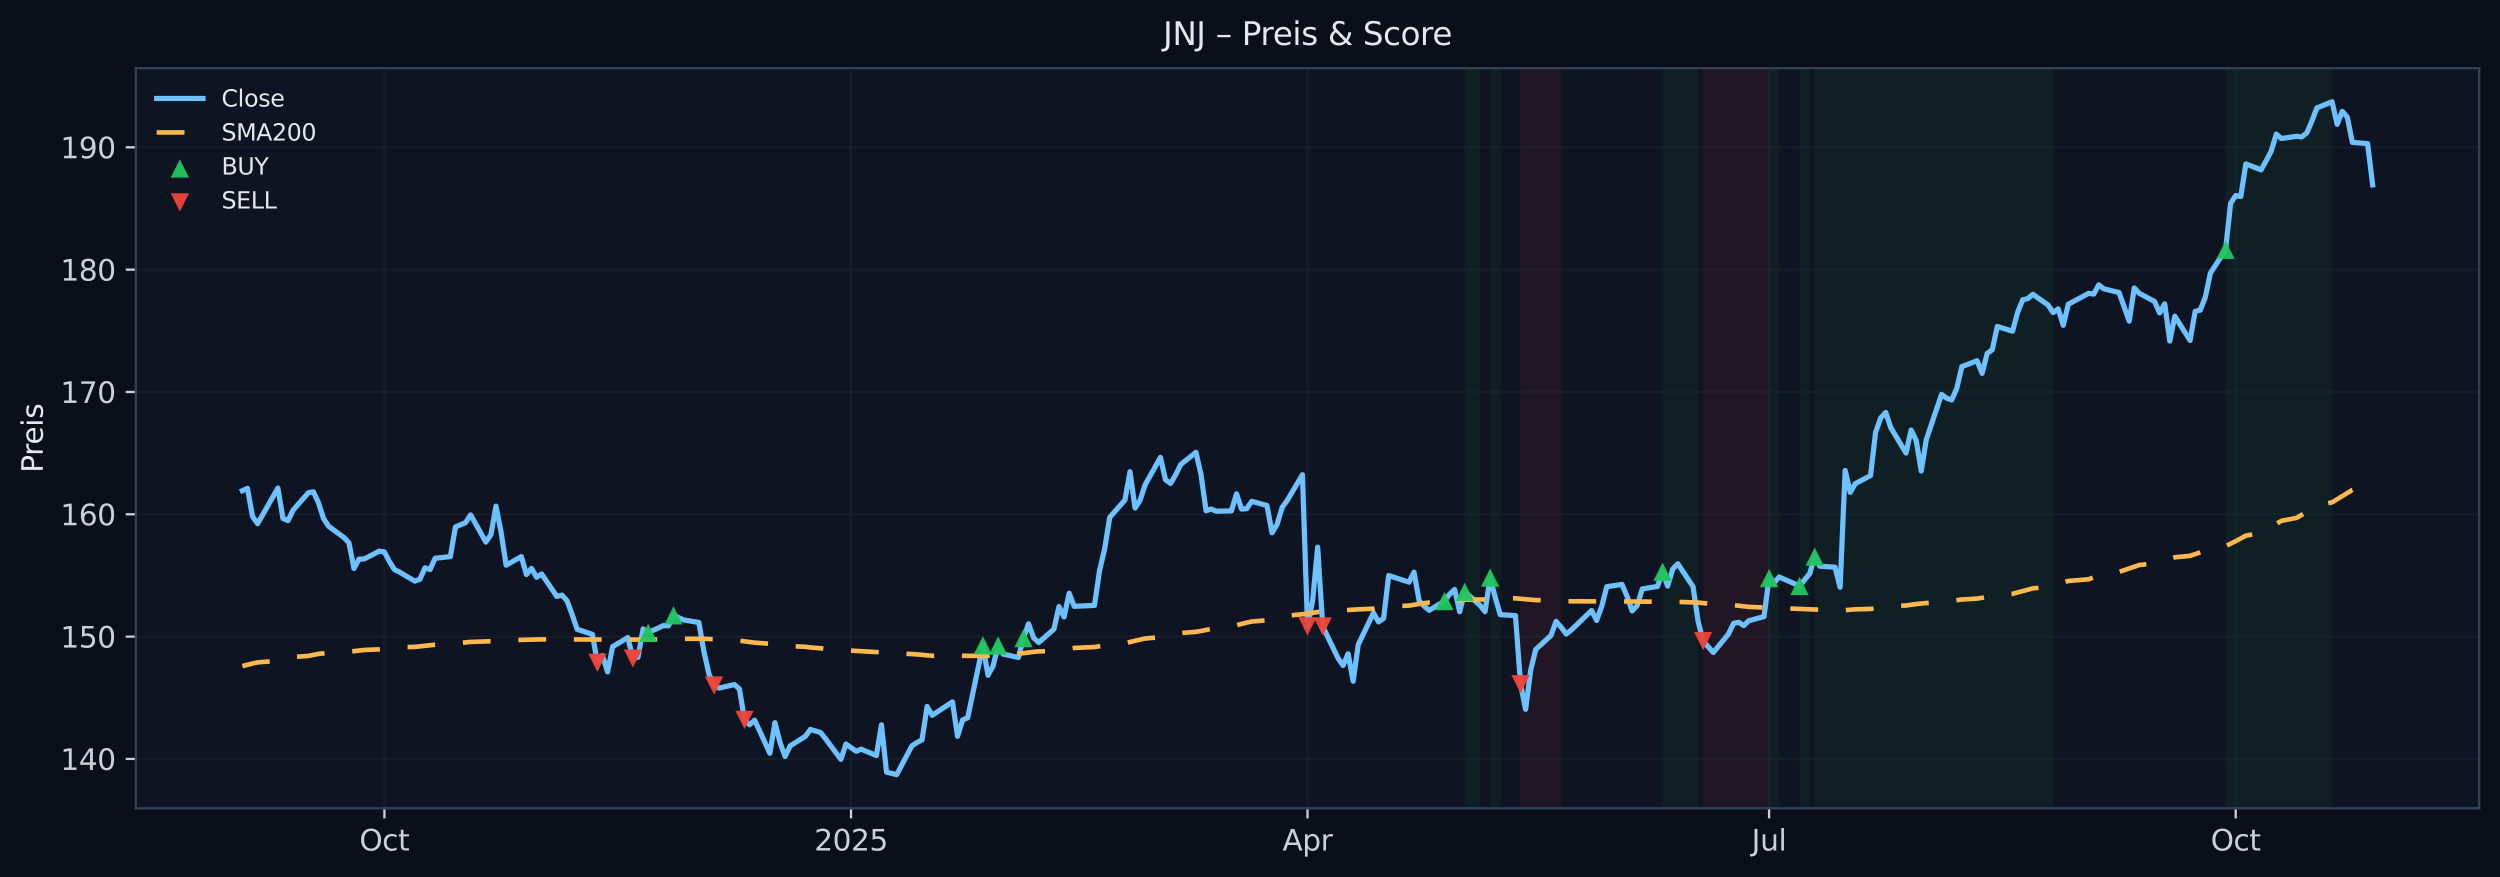 <?xml version="1.0" encoding="utf-8" standalone="no"?>
<!DOCTYPE svg PUBLIC "-//W3C//DTD SVG 1.1//EN"
  "http://www.w3.org/Graphics/SVG/1.1/DTD/svg11.dtd">
<svg xmlns:xlink="http://www.w3.org/1999/xlink" width="864.166pt" height="303.276pt" viewBox="0 0 864.166 303.276" xmlns="http://www.w3.org/2000/svg" version="1.1">
 <defs>
  <style type="text/css">*{stroke-linejoin: round; stroke-linecap: butt}</style>
 </defs>
 <g id="figure_1">
  <g id="patch_1">
   <path d="M -0 303.276 
L 864.166 303.276 
L 864.166 0 
L -0 0 
z
" style="fill: #0b0f1a"/>
  </g>
  <g id="axes_1">
   <g id="patch_2">
    <path d="M 46.966 279.398 
L 856.966 279.398 
L 856.966 23.558 
L 46.966 23.558 
z
" style="fill: #0f1422"/>
   </g>
   <g id="patch_3">
    <path d="M 506.316 279.398 
L 506.316 23.558 
L 511.576 23.558 
L 511.576 279.398 
z
" clip-path="url(#paca6670bec)" style="fill: #16a34a; opacity: 0.08"/>
   </g>
   <g id="patch_4">
    <path d="M 515.083 279.398 
L 515.083 23.558 
L 518.589 23.558 
L 518.589 279.398 
z
" clip-path="url(#paca6670bec)" style="fill: #16a34a; opacity: 0.08"/>
   </g>
   <g id="patch_5">
    <path d="M 525.602 279.398 
L 525.602 23.558 
L 539.628 23.558 
L 539.628 279.398 
z
" clip-path="url(#paca6670bec)" style="fill: #ef4444; opacity: 0.08"/>
   </g>
   <g id="patch_6">
    <path d="M 574.693 279.398 
L 574.693 23.558 
L 586.966 23.558 
L 586.966 279.398 
z
" clip-path="url(#paca6670bec)" style="fill: #16a34a; opacity: 0.08"/>
   </g>
   <g id="patch_7">
    <path d="M 588.719 279.398 
L 588.719 23.558 
L 611.511 23.558 
L 611.511 279.398 
z
" clip-path="url(#paca6670bec)" style="fill: #ef4444; opacity: 0.08"/>
   </g>
   <g id="patch_8">
    <path d="M 611.511 279.398 
L 611.511 23.558 
L 615.018 23.558 
L 615.018 279.398 
z
" clip-path="url(#paca6670bec)" style="fill: #16a34a; opacity: 0.08"/>
   </g>
   <g id="patch_9">
    <path d="M 622.031 279.398 
L 622.031 23.558 
L 625.537 23.558 
L 625.537 279.398 
z
" clip-path="url(#paca6670bec)" style="fill: #16a34a; opacity: 0.08"/>
   </g>
   <g id="patch_10">
    <path d="M 627.29 279.398 
L 627.29 23.558 
L 637.81 23.558 
L 637.81 279.398 
z
" clip-path="url(#paca6670bec)" style="fill: #16a34a; opacity: 0.08"/>
   </g>
   <g id="patch_11">
    <path d="M 637.81 279.398 
L 637.81 23.558 
L 641.316 23.558 
L 641.316 279.398 
z
" clip-path="url(#paca6670bec)" style="fill: #16a34a; opacity: 0.08"/>
   </g>
   <g id="patch_12">
    <path d="M 641.316 279.398 
L 641.316 23.558 
L 648.329 23.558 
L 648.329 279.398 
z
" clip-path="url(#paca6670bec)" style="fill: #16a34a; opacity: 0.08"/>
   </g>
   <g id="patch_13">
    <path d="M 648.329 279.398 
L 648.329 23.558 
L 653.589 23.558 
L 653.589 279.398 
z
" clip-path="url(#paca6670bec)" style="fill: #16a34a; opacity: 0.08"/>
   </g>
   <g id="patch_14">
    <path d="M 653.589 279.398 
L 653.589 23.558 
L 671.121 23.558 
L 671.121 279.398 
z
" clip-path="url(#paca6670bec)" style="fill: #16a34a; opacity: 0.08"/>
   </g>
   <g id="patch_15">
    <path d="M 671.121 279.398 
L 671.121 23.558 
L 672.875 23.558 
L 672.875 279.398 
z
" clip-path="url(#paca6670bec)" style="fill: #16a34a; opacity: 0.08"/>
   </g>
   <g id="patch_16">
    <path d="M 672.875 279.398 
L 672.875 23.558 
L 678.134 23.558 
L 678.134 279.398 
z
" clip-path="url(#paca6670bec)" style="fill: #16a34a; opacity: 0.08"/>
   </g>
   <g id="patch_17">
    <path d="M 678.134 279.398 
L 678.134 23.558 
L 683.394 23.558 
L 683.394 279.398 
z
" clip-path="url(#paca6670bec)" style="fill: #16a34a; opacity: 0.08"/>
   </g>
   <g id="patch_18">
    <path d="M 683.394 279.398 
L 683.394 23.558 
L 690.407 23.558 
L 690.407 279.398 
z
" clip-path="url(#paca6670bec)" style="fill: #16a34a; opacity: 0.08"/>
   </g>
   <g id="patch_19">
    <path d="M 690.407 279.398 
L 690.407 23.558 
L 695.667 23.558 
L 695.667 279.398 
z
" clip-path="url(#paca6670bec)" style="fill: #16a34a; opacity: 0.08"/>
   </g>
   <g id="patch_20">
    <path d="M 695.667 279.398 
L 695.667 23.558 
L 697.42 23.558 
L 697.42 279.398 
z
" clip-path="url(#paca6670bec)" style="fill: #16a34a; opacity: 0.08"/>
   </g>
   <g id="patch_21">
    <path d="M 697.42 279.398 
L 697.42 23.558 
L 700.927 23.558 
L 700.927 279.398 
z
" clip-path="url(#paca6670bec)" style="fill: #16a34a; opacity: 0.08"/>
   </g>
   <g id="patch_22">
    <path d="M 700.927 279.398 
L 700.927 23.558 
L 709.693 23.558 
L 709.693 279.398 
z
" clip-path="url(#paca6670bec)" style="fill: #16a34a; opacity: 0.08"/>
   </g>
   <g id="patch_23">
    <path d="M 769.303 279.398 
L 769.303 23.558 
L 774.563 23.558 
L 774.563 279.398 
z
" clip-path="url(#paca6670bec)" style="fill: #16a34a; opacity: 0.08"/>
   </g>
   <g id="patch_24">
    <path d="M 774.563 279.398 
L 774.563 23.558 
L 776.316 23.558 
L 776.316 279.398 
z
" clip-path="url(#paca6670bec)" style="fill: #16a34a; opacity: 0.08"/>
   </g>
   <g id="patch_25">
    <path d="M 776.316 279.398 
L 776.316 23.558 
L 781.576 23.558 
L 781.576 279.398 
z
" clip-path="url(#paca6670bec)" style="fill: #16a34a; opacity: 0.08"/>
   </g>
   <g id="patch_26">
    <path d="M 781.576 279.398 
L 781.576 23.558 
L 786.836 23.558 
L 786.836 279.398 
z
" clip-path="url(#paca6670bec)" style="fill: #16a34a; opacity: 0.08"/>
   </g>
   <g id="patch_27">
    <path d="M 786.836 279.398 
L 786.836 23.558 
L 788.589 23.558 
L 788.589 279.398 
z
" clip-path="url(#paca6670bec)" style="fill: #16a34a; opacity: 0.08"/>
   </g>
   <g id="patch_28">
    <path d="M 788.589 279.398 
L 788.589 23.558 
L 806.121 23.558 
L 806.121 279.398 
z
" clip-path="url(#paca6670bec)" style="fill: #16a34a; opacity: 0.08"/>
   </g>
   <g id="matplotlib.axis_1">
    <g id="xtick_1">
     <g id="line2d_1">
      <path d="M 132.875 279.398 
L 132.875 23.558 
" clip-path="url(#paca6670bec)" style="fill: none; stroke: #2a3647; stroke-opacity: 0.25; stroke-width: 0.8; stroke-linecap: square"/>
     </g>
     <g id="line2d_2">
      <defs>
       <path id="m539a5521ee" d="M 0 0 
L 0 3.5 
" style="stroke: #c9d1d9; stroke-width: 0.8"/>
      </defs>
      <g>
       <use xlink:href="#m539a5521ee" x="132.875" y="279.398" style="fill: #c9d1d9; stroke: #c9d1d9; stroke-width: 0.8"/>
      </g>
     </g>
     <g id="text_1">
      <!-- Oct -->
      <g style="fill: #c9d1d9" transform="translate(124.229 293.997) scale(0.1 -0.1)">
       <defs>
        <path id="DejaVuSans-4f" d="M 2522 4238 
Q 1834 4238 1429 3725 
Q 1025 3213 1025 2328 
Q 1025 1447 1429 934 
Q 1834 422 2522 422 
Q 3209 422 3611 934 
Q 4013 1447 4013 2328 
Q 4013 3213 3611 3725 
Q 3209 4238 2522 4238 
z
M 2522 4750 
Q 3503 4750 4090 4092 
Q 4678 3434 4678 2328 
Q 4678 1225 4090 567 
Q 3503 -91 2522 -91 
Q 1538 -91 948 565 
Q 359 1222 359 2328 
Q 359 3434 948 4092 
Q 1538 4750 2522 4750 
z
" transform="scale(0.016)"/>
        <path id="DejaVuSans-63" d="M 3122 3366 
L 3122 2828 
Q 2878 2963 2633 3030 
Q 2388 3097 2138 3097 
Q 1578 3097 1268 2742 
Q 959 2388 959 1747 
Q 959 1106 1268 751 
Q 1578 397 2138 397 
Q 2388 397 2633 464 
Q 2878 531 3122 666 
L 3122 134 
Q 2881 22 2623 -34 
Q 2366 -91 2075 -91 
Q 1284 -91 818 406 
Q 353 903 353 1747 
Q 353 2603 823 3093 
Q 1294 3584 2113 3584 
Q 2378 3584 2631 3529 
Q 2884 3475 3122 3366 
z
" transform="scale(0.016)"/>
        <path id="DejaVuSans-74" d="M 1172 4494 
L 1172 3500 
L 2356 3500 
L 2356 3053 
L 1172 3053 
L 1172 1153 
Q 1172 725 1289 603 
Q 1406 481 1766 481 
L 2356 481 
L 2356 0 
L 1766 0 
Q 1100 0 847 248 
Q 594 497 594 1153 
L 594 3053 
L 172 3053 
L 172 3500 
L 594 3500 
L 594 4494 
L 1172 4494 
z
" transform="scale(0.016)"/>
       </defs>
       <use xlink:href="#DejaVuSans-4f"/>
       <use xlink:href="#DejaVuSans-63" x="78.711"/>
       <use xlink:href="#DejaVuSans-74" x="133.691"/>
      </g>
     </g>
    </g>
    <g id="xtick_2">
     <g id="line2d_3">
      <path d="M 294.173 279.398 
L 294.173 23.558 
" clip-path="url(#paca6670bec)" style="fill: none; stroke: #2a3647; stroke-opacity: 0.25; stroke-width: 0.8; stroke-linecap: square"/>
     </g>
     <g id="line2d_4">
      <g>
       <use xlink:href="#m539a5521ee" x="294.173" y="279.398" style="fill: #c9d1d9; stroke: #c9d1d9; stroke-width: 0.8"/>
      </g>
     </g>
     <g id="text_2">
      <!-- 2025 -->
      <g style="fill: #c9d1d9" transform="translate(281.448 293.997) scale(0.1 -0.1)">
       <defs>
        <path id="DejaVuSans-32" d="M 1228 531 
L 3431 531 
L 3431 0 
L 469 0 
L 469 531 
Q 828 903 1448 1529 
Q 2069 2156 2228 2338 
Q 2531 2678 2651 2914 
Q 2772 3150 2772 3378 
Q 2772 3750 2511 3984 
Q 2250 4219 1831 4219 
Q 1534 4219 1204 4116 
Q 875 4013 500 3803 
L 500 4441 
Q 881 4594 1212 4672 
Q 1544 4750 1819 4750 
Q 2544 4750 2975 4387 
Q 3406 4025 3406 3419 
Q 3406 3131 3298 2873 
Q 3191 2616 2906 2266 
Q 2828 2175 2409 1742 
Q 1991 1309 1228 531 
z
" transform="scale(0.016)"/>
        <path id="DejaVuSans-30" d="M 2034 4250 
Q 1547 4250 1301 3770 
Q 1056 3291 1056 2328 
Q 1056 1369 1301 889 
Q 1547 409 2034 409 
Q 2525 409 2770 889 
Q 3016 1369 3016 2328 
Q 3016 3291 2770 3770 
Q 2525 4250 2034 4250 
z
M 2034 4750 
Q 2819 4750 3233 4129 
Q 3647 3509 3647 2328 
Q 3647 1150 3233 529 
Q 2819 -91 2034 -91 
Q 1250 -91 836 529 
Q 422 1150 422 2328 
Q 422 3509 836 4129 
Q 1250 4750 2034 4750 
z
" transform="scale(0.016)"/>
        <path id="DejaVuSans-35" d="M 691 4666 
L 3169 4666 
L 3169 4134 
L 1269 4134 
L 1269 2991 
Q 1406 3038 1543 3061 
Q 1681 3084 1819 3084 
Q 2600 3084 3056 2656 
Q 3513 2228 3513 1497 
Q 3513 744 3044 326 
Q 2575 -91 1722 -91 
Q 1428 -91 1123 -41 
Q 819 9 494 109 
L 494 744 
Q 775 591 1075 516 
Q 1375 441 1709 441 
Q 2250 441 2565 725 
Q 2881 1009 2881 1497 
Q 2881 1984 2565 2268 
Q 2250 2553 1709 2553 
Q 1456 2553 1204 2497 
Q 953 2441 691 2322 
L 691 4666 
z
" transform="scale(0.016)"/>
       </defs>
       <use xlink:href="#DejaVuSans-32"/>
       <use xlink:href="#DejaVuSans-30" x="63.623"/>
       <use xlink:href="#DejaVuSans-32" x="127.246"/>
       <use xlink:href="#DejaVuSans-35" x="190.869"/>
      </g>
     </g>
    </g>
    <g id="xtick_3">
     <g id="line2d_5">
      <path d="M 451.966 279.398 
L 451.966 23.558 
" clip-path="url(#paca6670bec)" style="fill: none; stroke: #2a3647; stroke-opacity: 0.25; stroke-width: 0.8; stroke-linecap: square"/>
     </g>
     <g id="line2d_6">
      <g>
       <use xlink:href="#m539a5521ee" x="451.966" y="279.398" style="fill: #c9d1d9; stroke: #c9d1d9; stroke-width: 0.8"/>
      </g>
     </g>
     <g id="text_3">
      <!-- Apr -->
      <g style="fill: #c9d1d9" transform="translate(443.316 293.997) scale(0.1 -0.1)">
       <defs>
        <path id="DejaVuSans-41" d="M 2188 4044 
L 1331 1722 
L 3047 1722 
L 2188 4044 
z
M 1831 4666 
L 2547 4666 
L 4325 0 
L 3669 0 
L 3244 1197 
L 1141 1197 
L 716 0 
L 50 0 
L 1831 4666 
z
" transform="scale(0.016)"/>
        <path id="DejaVuSans-70" d="M 1159 525 
L 1159 -1331 
L 581 -1331 
L 581 3500 
L 1159 3500 
L 1159 2969 
Q 1341 3281 1617 3432 
Q 1894 3584 2278 3584 
Q 2916 3584 3314 3078 
Q 3713 2572 3713 1747 
Q 3713 922 3314 415 
Q 2916 -91 2278 -91 
Q 1894 -91 1617 61 
Q 1341 213 1159 525 
z
M 3116 1747 
Q 3116 2381 2855 2742 
Q 2594 3103 2138 3103 
Q 1681 3103 1420 2742 
Q 1159 2381 1159 1747 
Q 1159 1113 1420 752 
Q 1681 391 2138 391 
Q 2594 391 2855 752 
Q 3116 1113 3116 1747 
z
" transform="scale(0.016)"/>
        <path id="DejaVuSans-72" d="M 2631 2963 
Q 2534 3019 2420 3045 
Q 2306 3072 2169 3072 
Q 1681 3072 1420 2755 
Q 1159 2438 1159 1844 
L 1159 0 
L 581 0 
L 581 3500 
L 1159 3500 
L 1159 2956 
Q 1341 3275 1631 3429 
Q 1922 3584 2338 3584 
Q 2397 3584 2469 3576 
Q 2541 3569 2628 3553 
L 2631 2963 
z
" transform="scale(0.016)"/>
       </defs>
       <use xlink:href="#DejaVuSans-41"/>
       <use xlink:href="#DejaVuSans-70" x="68.408"/>
       <use xlink:href="#DejaVuSans-72" x="131.885"/>
      </g>
     </g>
    </g>
    <g id="xtick_4">
     <g id="line2d_7">
      <path d="M 611.511 279.398 
L 611.511 23.558 
" clip-path="url(#paca6670bec)" style="fill: none; stroke: #2a3647; stroke-opacity: 0.25; stroke-width: 0.8; stroke-linecap: square"/>
     </g>
     <g id="line2d_8">
      <g>
       <use xlink:href="#m539a5521ee" x="611.511" y="279.398" style="fill: #c9d1d9; stroke: #c9d1d9; stroke-width: 0.8"/>
      </g>
     </g>
     <g id="text_4">
      <!-- Jul -->
      <g style="fill: #c9d1d9" transform="translate(605.478 293.997) scale(0.1 -0.1)">
       <defs>
        <path id="DejaVuSans-4a" d="M 628 4666 
L 1259 4666 
L 1259 325 
Q 1259 -519 939 -900 
Q 619 -1281 -91 -1281 
L -331 -1281 
L -331 -750 
L -134 -750 
Q 284 -750 456 -515 
Q 628 -281 628 325 
L 628 4666 
z
" transform="scale(0.016)"/>
        <path id="DejaVuSans-75" d="M 544 1381 
L 544 3500 
L 1119 3500 
L 1119 1403 
Q 1119 906 1312 657 
Q 1506 409 1894 409 
Q 2359 409 2629 706 
Q 2900 1003 2900 1516 
L 2900 3500 
L 3475 3500 
L 3475 0 
L 2900 0 
L 2900 538 
Q 2691 219 2414 64 
Q 2138 -91 1772 -91 
Q 1169 -91 856 284 
Q 544 659 544 1381 
z
M 1991 3584 
L 1991 3584 
z
" transform="scale(0.016)"/>
        <path id="DejaVuSans-6c" d="M 603 4863 
L 1178 4863 
L 1178 0 
L 603 0 
L 603 4863 
z
" transform="scale(0.016)"/>
       </defs>
       <use xlink:href="#DejaVuSans-4a"/>
       <use xlink:href="#DejaVuSans-75" x="29.492"/>
       <use xlink:href="#DejaVuSans-6c" x="92.871"/>
      </g>
     </g>
    </g>
    <g id="xtick_5">
     <g id="line2d_9">
      <path d="M 772.81 279.398 
L 772.81 23.558 
" clip-path="url(#paca6670bec)" style="fill: none; stroke: #2a3647; stroke-opacity: 0.25; stroke-width: 0.8; stroke-linecap: square"/>
     </g>
     <g id="line2d_10">
      <g>
       <use xlink:href="#m539a5521ee" x="772.81" y="279.398" style="fill: #c9d1d9; stroke: #c9d1d9; stroke-width: 0.8"/>
      </g>
     </g>
     <g id="text_5">
      <!-- Oct -->
      <g style="fill: #c9d1d9" transform="translate(764.164 293.997) scale(0.1 -0.1)">
       <use xlink:href="#DejaVuSans-4f"/>
       <use xlink:href="#DejaVuSans-63" x="78.711"/>
       <use xlink:href="#DejaVuSans-74" x="133.691"/>
      </g>
     </g>
    </g>
   </g>
   <g id="matplotlib.axis_2">
    <g id="ytick_1">
     <g id="line2d_11">
      <path d="M 46.966 262.339 
L 856.966 262.339 
" clip-path="url(#paca6670bec)" style="fill: none; stroke: #2a3647; stroke-opacity: 0.25; stroke-width: 0.8; stroke-linecap: square"/>
     </g>
     <g id="line2d_12">
      <defs>
       <path id="m92bd9ed17f" d="M 0 0 
L -3.5 0 
" style="stroke: #c9d1d9; stroke-width: 0.8"/>
      </defs>
      <g>
       <use xlink:href="#m92bd9ed17f" x="46.966" y="262.339" style="fill: #c9d1d9; stroke: #c9d1d9; stroke-width: 0.8"/>
      </g>
     </g>
     <g id="text_6">
      <!-- 140 -->
      <g style="fill: #c9d1d9" transform="translate(20.878 266.138) scale(0.1 -0.1)">
       <defs>
        <path id="DejaVuSans-31" d="M 794 531 
L 1825 531 
L 1825 4091 
L 703 3866 
L 703 4441 
L 1819 4666 
L 2450 4666 
L 2450 531 
L 3481 531 
L 3481 0 
L 794 0 
L 794 531 
z
" transform="scale(0.016)"/>
        <path id="DejaVuSans-34" d="M 2419 4116 
L 825 1625 
L 2419 1625 
L 2419 4116 
z
M 2253 4666 
L 3047 4666 
L 3047 1625 
L 3713 1625 
L 3713 1100 
L 3047 1100 
L 3047 0 
L 2419 0 
L 2419 1100 
L 313 1100 
L 313 1709 
L 2253 4666 
z
" transform="scale(0.016)"/>
       </defs>
       <use xlink:href="#DejaVuSans-31"/>
       <use xlink:href="#DejaVuSans-34" x="63.623"/>
       <use xlink:href="#DejaVuSans-30" x="127.246"/>
      </g>
     </g>
    </g>
    <g id="ytick_2">
     <g id="line2d_13">
      <path d="M 46.966 220.055 
L 856.966 220.055 
" clip-path="url(#paca6670bec)" style="fill: none; stroke: #2a3647; stroke-opacity: 0.25; stroke-width: 0.8; stroke-linecap: square"/>
     </g>
     <g id="line2d_14">
      <g>
       <use xlink:href="#m92bd9ed17f" x="46.966" y="220.055" style="fill: #c9d1d9; stroke: #c9d1d9; stroke-width: 0.8"/>
      </g>
     </g>
     <g id="text_7">
      <!-- 150 -->
      <g style="fill: #c9d1d9" transform="translate(20.878 223.854) scale(0.1 -0.1)">
       <use xlink:href="#DejaVuSans-31"/>
       <use xlink:href="#DejaVuSans-35" x="63.623"/>
       <use xlink:href="#DejaVuSans-30" x="127.246"/>
      </g>
     </g>
    </g>
    <g id="ytick_3">
     <g id="line2d_15">
      <path d="M 46.966 177.77 
L 856.966 177.77 
" clip-path="url(#paca6670bec)" style="fill: none; stroke: #2a3647; stroke-opacity: 0.25; stroke-width: 0.8; stroke-linecap: square"/>
     </g>
     <g id="line2d_16">
      <g>
       <use xlink:href="#m92bd9ed17f" x="46.966" y="177.77" style="fill: #c9d1d9; stroke: #c9d1d9; stroke-width: 0.8"/>
      </g>
     </g>
     <g id="text_8">
      <!-- 160 -->
      <g style="fill: #c9d1d9" transform="translate(20.878 181.569) scale(0.1 -0.1)">
       <defs>
        <path id="DejaVuSans-36" d="M 2113 2584 
Q 1688 2584 1439 2293 
Q 1191 2003 1191 1497 
Q 1191 994 1439 701 
Q 1688 409 2113 409 
Q 2538 409 2786 701 
Q 3034 994 3034 1497 
Q 3034 2003 2786 2293 
Q 2538 2584 2113 2584 
z
M 3366 4563 
L 3366 3988 
Q 3128 4100 2886 4159 
Q 2644 4219 2406 4219 
Q 1781 4219 1451 3797 
Q 1122 3375 1075 2522 
Q 1259 2794 1537 2939 
Q 1816 3084 2150 3084 
Q 2853 3084 3261 2657 
Q 3669 2231 3669 1497 
Q 3669 778 3244 343 
Q 2819 -91 2113 -91 
Q 1303 -91 875 529 
Q 447 1150 447 2328 
Q 447 3434 972 4092 
Q 1497 4750 2381 4750 
Q 2619 4750 2861 4703 
Q 3103 4656 3366 4563 
z
" transform="scale(0.016)"/>
       </defs>
       <use xlink:href="#DejaVuSans-31"/>
       <use xlink:href="#DejaVuSans-36" x="63.623"/>
       <use xlink:href="#DejaVuSans-30" x="127.246"/>
      </g>
     </g>
    </g>
    <g id="ytick_4">
     <g id="line2d_17">
      <path d="M 46.966 135.486 
L 856.966 135.486 
" clip-path="url(#paca6670bec)" style="fill: none; stroke: #2a3647; stroke-opacity: 0.25; stroke-width: 0.8; stroke-linecap: square"/>
     </g>
     <g id="line2d_18">
      <g>
       <use xlink:href="#m92bd9ed17f" x="46.966" y="135.486" style="fill: #c9d1d9; stroke: #c9d1d9; stroke-width: 0.8"/>
      </g>
     </g>
     <g id="text_9">
      <!-- 170 -->
      <g style="fill: #c9d1d9" transform="translate(20.878 139.285) scale(0.1 -0.1)">
       <defs>
        <path id="DejaVuSans-37" d="M 525 4666 
L 3525 4666 
L 3525 4397 
L 1831 0 
L 1172 0 
L 2766 4134 
L 525 4134 
L 525 4666 
z
" transform="scale(0.016)"/>
       </defs>
       <use xlink:href="#DejaVuSans-31"/>
       <use xlink:href="#DejaVuSans-37" x="63.623"/>
       <use xlink:href="#DejaVuSans-30" x="127.246"/>
      </g>
     </g>
    </g>
    <g id="ytick_5">
     <g id="line2d_19">
      <path d="M 46.966 93.202 
L 856.966 93.202 
" clip-path="url(#paca6670bec)" style="fill: none; stroke: #2a3647; stroke-opacity: 0.25; stroke-width: 0.8; stroke-linecap: square"/>
     </g>
     <g id="line2d_20">
      <g>
       <use xlink:href="#m92bd9ed17f" x="46.966" y="93.202" style="fill: #c9d1d9; stroke: #c9d1d9; stroke-width: 0.8"/>
      </g>
     </g>
     <g id="text_10">
      <!-- 180 -->
      <g style="fill: #c9d1d9" transform="translate(20.878 97.001) scale(0.1 -0.1)">
       <defs>
        <path id="DejaVuSans-38" d="M 2034 2216 
Q 1584 2216 1326 1975 
Q 1069 1734 1069 1313 
Q 1069 891 1326 650 
Q 1584 409 2034 409 
Q 2484 409 2743 651 
Q 3003 894 3003 1313 
Q 3003 1734 2745 1975 
Q 2488 2216 2034 2216 
z
M 1403 2484 
Q 997 2584 770 2862 
Q 544 3141 544 3541 
Q 544 4100 942 4425 
Q 1341 4750 2034 4750 
Q 2731 4750 3128 4425 
Q 3525 4100 3525 3541 
Q 3525 3141 3298 2862 
Q 3072 2584 2669 2484 
Q 3125 2378 3379 2068 
Q 3634 1759 3634 1313 
Q 3634 634 3220 271 
Q 2806 -91 2034 -91 
Q 1263 -91 848 271 
Q 434 634 434 1313 
Q 434 1759 690 2068 
Q 947 2378 1403 2484 
z
M 1172 3481 
Q 1172 3119 1398 2916 
Q 1625 2713 2034 2713 
Q 2441 2713 2670 2916 
Q 2900 3119 2900 3481 
Q 2900 3844 2670 4047 
Q 2441 4250 2034 4250 
Q 1625 4250 1398 4047 
Q 1172 3844 1172 3481 
z
" transform="scale(0.016)"/>
       </defs>
       <use xlink:href="#DejaVuSans-31"/>
       <use xlink:href="#DejaVuSans-38" x="63.623"/>
       <use xlink:href="#DejaVuSans-30" x="127.246"/>
      </g>
     </g>
    </g>
    <g id="ytick_6">
     <g id="line2d_21">
      <path d="M 46.966 50.917 
L 856.966 50.917 
" clip-path="url(#paca6670bec)" style="fill: none; stroke: #2a3647; stroke-opacity: 0.25; stroke-width: 0.8; stroke-linecap: square"/>
     </g>
     <g id="line2d_22">
      <g>
       <use xlink:href="#m92bd9ed17f" x="46.966" y="50.917" style="fill: #c9d1d9; stroke: #c9d1d9; stroke-width: 0.8"/>
      </g>
     </g>
     <g id="text_11">
      <!-- 190 -->
      <g style="fill: #c9d1d9" transform="translate(20.878 54.716) scale(0.1 -0.1)">
       <defs>
        <path id="DejaVuSans-39" d="M 703 97 
L 703 672 
Q 941 559 1184 500 
Q 1428 441 1663 441 
Q 2288 441 2617 861 
Q 2947 1281 2994 2138 
Q 2813 1869 2534 1725 
Q 2256 1581 1919 1581 
Q 1219 1581 811 2004 
Q 403 2428 403 3163 
Q 403 3881 828 4315 
Q 1253 4750 1959 4750 
Q 2769 4750 3195 4129 
Q 3622 3509 3622 2328 
Q 3622 1225 3098 567 
Q 2575 -91 1691 -91 
Q 1453 -91 1209 -44 
Q 966 3 703 97 
z
M 1959 2075 
Q 2384 2075 2632 2365 
Q 2881 2656 2881 3163 
Q 2881 3666 2632 3958 
Q 2384 4250 1959 4250 
Q 1534 4250 1286 3958 
Q 1038 3666 1038 3163 
Q 1038 2656 1286 2365 
Q 1534 2075 1959 2075 
z
" transform="scale(0.016)"/>
       </defs>
       <use xlink:href="#DejaVuSans-31"/>
       <use xlink:href="#DejaVuSans-39" x="63.623"/>
       <use xlink:href="#DejaVuSans-30" x="127.246"/>
      </g>
     </g>
    </g>
    <g id="text_12">
     <!-- Preis -->
     <g style="fill: #e6e8ee" transform="translate(14.798 163.419) rotate(-90) scale(0.1 -0.1)">
      <defs>
       <path id="DejaVuSans-50" d="M 1259 4147 
L 1259 2394 
L 2053 2394 
Q 2494 2394 2734 2622 
Q 2975 2850 2975 3272 
Q 2975 3691 2734 3919 
Q 2494 4147 2053 4147 
L 1259 4147 
z
M 628 4666 
L 2053 4666 
Q 2838 4666 3239 4311 
Q 3641 3956 3641 3272 
Q 3641 2581 3239 2228 
Q 2838 1875 2053 1875 
L 1259 1875 
L 1259 0 
L 628 0 
L 628 4666 
z
" transform="scale(0.016)"/>
       <path id="DejaVuSans-65" d="M 3597 1894 
L 3597 1613 
L 953 1613 
Q 991 1019 1311 708 
Q 1631 397 2203 397 
Q 2534 397 2845 478 
Q 3156 559 3463 722 
L 3463 178 
Q 3153 47 2828 -22 
Q 2503 -91 2169 -91 
Q 1331 -91 842 396 
Q 353 884 353 1716 
Q 353 2575 817 3079 
Q 1281 3584 2069 3584 
Q 2775 3584 3186 3129 
Q 3597 2675 3597 1894 
z
M 3022 2063 
Q 3016 2534 2758 2815 
Q 2500 3097 2075 3097 
Q 1594 3097 1305 2825 
Q 1016 2553 972 2059 
L 3022 2063 
z
" transform="scale(0.016)"/>
       <path id="DejaVuSans-69" d="M 603 3500 
L 1178 3500 
L 1178 0 
L 603 0 
L 603 3500 
z
M 603 4863 
L 1178 4863 
L 1178 4134 
L 603 4134 
L 603 4863 
z
" transform="scale(0.016)"/>
       <path id="DejaVuSans-73" d="M 2834 3397 
L 2834 2853 
Q 2591 2978 2328 3040 
Q 2066 3103 1784 3103 
Q 1356 3103 1142 2972 
Q 928 2841 928 2578 
Q 928 2378 1081 2264 
Q 1234 2150 1697 2047 
L 1894 2003 
Q 2506 1872 2764 1633 
Q 3022 1394 3022 966 
Q 3022 478 2636 193 
Q 2250 -91 1575 -91 
Q 1294 -91 989 -36 
Q 684 19 347 128 
L 347 722 
Q 666 556 975 473 
Q 1284 391 1588 391 
Q 1994 391 2212 530 
Q 2431 669 2431 922 
Q 2431 1156 2273 1281 
Q 2116 1406 1581 1522 
L 1381 1569 
Q 847 1681 609 1914 
Q 372 2147 372 2553 
Q 372 3047 722 3315 
Q 1072 3584 1716 3584 
Q 2034 3584 2315 3537 
Q 2597 3491 2834 3397 
z
" transform="scale(0.016)"/>
      </defs>
      <use xlink:href="#DejaVuSans-50"/>
      <use xlink:href="#DejaVuSans-72" x="58.553"/>
      <use xlink:href="#DejaVuSans-65" x="97.416"/>
      <use xlink:href="#DejaVuSans-69" x="158.939"/>
      <use xlink:href="#DejaVuSans-73" x="186.723"/>
     </g>
    </g>
   </g>
   <g id="line2d_23">
    <path d="M 83.784 169.628 
L 85.537 168.809 
L 87.29 178.516 
L 89.044 181.015 
L 96.057 168.727 
L 97.81 179.213 
L 99.563 179.95 
L 101.316 176.345 
L 106.576 170.324 
L 108.329 169.996 
L 110.083 173.765 
L 111.836 179.212 
L 113.589 181.916 
L 118.849 185.766 
L 120.602 187.568 
L 122.355 196.498 
L 124.108 193.262 
L 125.862 193.221 
L 131.121 190.518 
L 132.875 190.804 
L 134.628 194.163 
L 136.381 196.907 
L 138.134 197.767 
L 143.394 200.88 
L 145.147 200.225 
L 146.901 196.293 
L 148.654 196.866 
L 150.407 192.975 
L 155.667 192.402 
L 157.42 182.162 
L 160.927 180.646 
L 162.68 177.984 
L 167.94 187.364 
L 169.693 184.824 
L 171.446 174.953 
L 173.199 183.923 
L 174.953 195.351 
L 180.212 192.402 
L 181.966 198.587 
L 183.719 196.457 
L 185.472 199.529 
L 187.225 198.423 
L 192.485 206.164 
L 194.238 205.714 
L 195.992 207.639 
L 197.745 212.349 
L 199.498 217.51 
L 204.758 219.272 
L 206.511 229.102 
L 208.264 226.644 
L 210.018 232.256 
L 211.771 223.532 
L 217.031 220.378 
L 218.784 227.628 
L 220.537 227.177 
L 222.29 217.387 
L 224.044 218.739 
L 229.303 216.241 
L 231.057 216.323 
L 232.81 212.69 
L 236.316 214.3 
L 241.576 215.167 
L 243.329 225.242 
L 245.083 233.045 
L 246.836 236.968 
L 248.589 237.835 
L 253.849 236.637 
L 255.602 238.165 
L 257.355 248.859 
L 259.108 250.51 
L 260.862 248.941 
L 266.121 260.378 
L 267.875 249.808 
L 269.628 256.662 
L 271.381 261.493 
L 273.134 257.819 
L 278.394 254.515 
L 280.147 252.121 
L 283.654 253.235 
L 285.407 255.424 
L 290.667 262.484 
L 292.42 257.199 
L 295.927 259.677 
L 297.68 258.975 
L 302.94 261.163 
L 304.693 250.552 
L 306.446 266.902 
L 309.953 267.769 
L 315.212 257.819 
L 316.966 256.662 
L 318.719 255.754 
L 320.472 244.193 
L 322.225 247.249 
L 329.238 242.624 
L 330.992 254.515 
L 332.745 248.859 
L 334.498 248.116 
L 339.758 223.053 
L 341.511 233.417 
L 343.264 230.238 
L 345.018 223.136 
L 346.771 226.109 
L 352.031 227.265 
L 353.784 220.576 
L 355.537 215.621 
L 357.29 220.493 
L 359.044 222.104 
L 364.303 217.479 
L 366.057 209.676 
L 367.81 213.268 
L 369.563 205.051 
L 371.316 209.593 
L 378.329 209.26 
L 380.083 197.19 
L 381.836 189.741 
L 383.589 178.836 
L 388.849 172.843 
L 390.602 163.063 
L 392.355 175.59 
L 394.108 172.885 
L 395.862 167.516 
L 401.121 158.11 
L 402.875 165.851 
L 404.628 167.1 
L 406.381 164.145 
L 408.134 160.565 
L 413.394 156.362 
L 415.147 164.02 
L 416.901 176.547 
L 418.654 175.964 
L 420.407 176.714 
L 425.667 176.589 
L 427.42 170.72 
L 429.173 175.964 
L 430.927 175.84 
L 432.68 173.301 
L 437.94 174.716 
L 439.693 184.164 
L 441.446 181.25 
L 443.199 175.382 
L 444.953 172.968 
L 450.212 164.103 
L 451.966 216.502 
L 453.719 207.72 
L 455.472 189.158 
L 457.225 216.543 
L 462.485 227.448 
L 464.238 230.028 
L 465.992 225.991 
L 467.745 235.48 
L 469.498 222.828 
L 474.758 211.882 
L 476.511 214.962 
L 478.264 213.755 
L 480.018 198.938 
L 487.031 201.228 
L 488.784 197.773 
L 490.537 207.637 
L 492.29 209.51 
L 494.044 210.966 
L 499.303 207.762 
L 501.057 205.431 
L 502.81 203.766 
L 504.563 211.466 
L 506.316 204.557 
L 511.576 209.218 
L 513.329 211.424 
L 515.083 199.646 
L 516.836 206.472 
L 518.589 212.465 
L 523.849 212.798 
L 525.602 236.521 
L 527.355 245.178 
L 529.108 231.651 
L 530.862 224.493 
L 536.121 219.665 
L 537.875 214.795 
L 539.628 216.793 
L 541.381 219.166 
L 543.134 217.792 
L 550.147 211.034 
L 551.901 214.476 
L 553.654 209.649 
L 555.407 202.807 
L 560.667 202.009 
L 562.42 206.123 
L 564.173 211.16 
L 565.927 209.313 
L 567.68 203.562 
L 572.94 202.723 
L 574.693 197.602 
L 576.446 202.597 
L 578.199 196.72 
L 579.953 194.873 
L 585.212 202.765 
L 586.966 214.686 
L 588.719 221.612 
L 592.225 225.558 
L 597.485 219.135 
L 599.238 215.483 
L 600.992 215.106 
L 602.745 216.239 
L 604.498 214.56 
L 609.758 213.133 
L 611.511 199.826 
L 613.264 201.337 
L 615.018 199.448 
L 622.031 202.555 
L 625.537 198.315 
L 627.29 192.397 
L 629.044 195.713 
L 634.303 196.048 
L 636.057 202.974 
L 637.81 162.635 
L 639.563 170.191 
L 641.316 167.169 
L 646.576 164.398 
L 648.329 149.413 
L 650.083 144.502 
L 651.836 142.571 
L 653.589 147.86 
L 658.849 156.591 
L 660.602 148.657 
L 662.355 152.225 
L 664.108 162.803 
L 665.862 151.931 
L 671.121 136.358 
L 672.875 137.617 
L 674.628 138.247 
L 676.381 134.301 
L 678.134 126.746 
L 683.394 124.689 
L 685.147 129.054 
L 686.901 122.17 
L 688.654 120.911 
L 690.407 112.852 
L 695.667 114.489 
L 697.42 107.982 
L 699.173 103.617 
L 700.927 103.239 
L 702.68 101.728 
L 707.94 105.422 
L 709.693 108.043 
L 711.446 106.775 
L 713.199 112.441 
L 714.953 105.168 
L 721.966 101.405 
L 723.719 101.658 
L 725.472 98.445 
L 727.225 99.84 
L 732.485 101.109 
L 735.992 111.003 
L 737.745 99.544 
L 739.498 101.405 
L 744.758 104.195 
L 746.511 108.17 
L 748.264 105.041 
L 750.018 117.896 
L 751.771 109.312 
L 757.031 117.684 
L 758.784 107.663 
L 760.537 107.198 
L 762.29 102.8 
L 764.044 94.428 
L 769.303 86.351 
L 771.057 70.283 
L 772.81 67.619 
L 774.563 67.915 
L 776.316 56.668 
L 781.576 58.697 
L 783.329 55.611 
L 785.083 52.228 
L 786.836 46.35 
L 788.589 47.873 
L 793.849 47.112 
L 795.602 47.323 
L 797.355 45.97 
L 799.108 41.953 
L 800.862 37.302 
L 806.121 35.187 
L 807.875 42.968 
L 809.628 38.486 
L 811.381 40.473 
L 813.134 49.226 
L 818.394 49.649 
L 820.147 63.898 
L 820.147 63.898 
" clip-path="url(#paca6670bec)" style="fill: none; stroke: #6ec1ff; stroke-width: 1.8; stroke-linecap: square"/>
   </g>
   <g id="line2d_24">
    <path d="M 83.784 230.227 
L 87.29 229.354 
L 89.044 228.961 
L 94.303 228.549 
L 97.81 227.788 
L 101.316 227.105 
L 106.576 226.719 
L 110.083 226.034 
L 113.589 225.645 
L 118.849 225.475 
L 125.862 224.678 
L 131.121 224.462 
L 138.134 223.746 
L 143.394 223.609 
L 150.407 222.856 
L 155.667 222.675 
L 160.927 222.052 
L 162.68 221.892 
L 169.693 221.648 
L 173.199 221.366 
L 187.225 221.002 
L 208.264 221.068 
L 211.771 221.152 
L 231.057 220.971 
L 236.316 220.811 
L 243.329 220.786 
L 246.836 220.976 
L 248.589 221.128 
L 255.602 221.464 
L 260.862 222.148 
L 267.875 222.647 
L 273.134 223.354 
L 278.394 223.571 
L 280.147 223.811 
L 283.654 224.087 
L 285.407 224.341 
L 290.667 224.592 
L 292.42 224.795 
L 316.966 226.197 
L 320.472 226.524 
L 322.225 226.669 
L 341.511 226.706 
L 353.784 225.766 
L 357.29 225.324 
L 359.044 225.17 
L 364.303 225.001 
L 369.563 224.228 
L 371.316 223.965 
L 378.329 223.655 
L 381.836 223.118 
L 383.589 222.75 
L 388.849 222.338 
L 392.355 221.49 
L 395.862 220.693 
L 401.121 220.261 
L 406.381 219.173 
L 408.134 218.822 
L 413.394 218.407 
L 416.901 217.761 
L 420.407 217.011 
L 425.667 216.557 
L 430.927 215.225 
L 432.68 214.823 
L 437.94 214.429 
L 444.953 212.834 
L 451.966 212.133 
L 457.225 211.266 
L 464.238 210.975 
L 469.498 210.628 
L 474.758 210.4 
L 480.018 209.634 
L 487.031 209.337 
L 490.537 208.759 
L 494.044 208.264 
L 499.303 208.069 
L 506.316 207.301 
L 513.329 207.202 
L 518.589 206.856 
L 523.849 206.825 
L 530.862 207.44 
L 537.875 207.545 
L 541.381 207.796 
L 543.134 207.844 
L 578.199 207.994 
L 586.966 208.281 
L 588.719 208.481 
L 592.225 208.734 
L 597.485 208.982 
L 602.745 209.574 
L 604.498 209.788 
L 636.057 211.034 
L 641.316 210.619 
L 646.576 210.489 
L 651.836 209.762 
L 653.589 209.512 
L 658.849 209.291 
L 662.355 208.813 
L 665.862 208.437 
L 671.121 208.157 
L 678.134 207.231 
L 683.394 206.917 
L 688.654 206.059 
L 690.407 205.647 
L 695.667 205.257 
L 702.68 203.375 
L 707.94 202.871 
L 714.953 200.817 
L 721.966 200.228 
L 727.225 198.288 
L 732.485 197.676 
L 739.498 195.303 
L 744.758 194.73 
L 751.771 192.635 
L 757.031 192.147 
L 760.537 190.93 
L 764.044 189.542 
L 769.303 188.791 
L 772.81 187.045 
L 776.316 185.171 
L 781.576 184.162 
L 785.083 182.169 
L 788.589 180.044 
L 793.849 179.007 
L 799.108 175.879 
L 800.862 174.753 
L 806.121 173.643 
L 813.134 169.347 
L 818.394 168.261 
L 820.147 167.241 
L 820.147 167.241 
" clip-path="url(#paca6670bec)" style="fill: none; stroke-dasharray: 9.6,9.6; stroke-dashoffset: 0; stroke: #ffb84d; stroke-width: 1.6"/>
   </g>
   <g id="patch_29">
    <path d="M 46.966 279.398 
L 46.966 23.558 
" style="fill: none; stroke: #324055; stroke-width: 0.8; stroke-linejoin: miter; stroke-linecap: square"/>
   </g>
   <g id="patch_30">
    <path d="M 856.966 279.398 
L 856.966 23.558 
" style="fill: none; stroke: #324055; stroke-width: 0.8; stroke-linejoin: miter; stroke-linecap: square"/>
   </g>
   <g id="patch_31">
    <path d="M 46.966 279.398 
L 856.966 279.398 
" style="fill: none; stroke: #324055; stroke-width: 0.8; stroke-linejoin: miter; stroke-linecap: square"/>
   </g>
   <g id="patch_32">
    <path d="M 46.966 23.558 
L 856.966 23.558 
" style="fill: none; stroke: #324055; stroke-width: 0.8; stroke-linejoin: miter; stroke-linecap: square"/>
   </g>
   <g id="text_13">
    <!-- JNJ – Preis &amp; Score -->
    <g style="fill: #e6e8ee" transform="translate(402.038 15.558) scale(0.11 -0.11)">
     <defs>
      <path id="DejaVuSans-4e" d="M 628 4666 
L 1478 4666 
L 3547 763 
L 3547 4666 
L 4159 4666 
L 4159 0 
L 3309 0 
L 1241 3903 
L 1241 0 
L 628 0 
L 628 4666 
z
" transform="scale(0.016)"/>
      <path id="DejaVuSans-20" transform="scale(0.016)"/>
      <path id="DejaVuSans-2013" d="M 313 1978 
L 2888 1978 
L 2888 1528 
L 313 1528 
L 313 1978 
z
" transform="scale(0.016)"/>
      <path id="DejaVuSans-26" d="M 1556 2509 
Q 1272 2256 1139 2004 
Q 1006 1753 1006 1478 
Q 1006 1022 1337 719 
Q 1669 416 2169 416 
Q 2466 416 2725 514 
Q 2984 613 3213 813 
L 1556 2509 
z
M 1997 2859 
L 3584 1234 
Q 3769 1513 3872 1830 
Q 3975 2147 3994 2503 
L 4575 2503 
Q 4538 2091 4375 1687 
Q 4213 1284 3922 891 
L 4794 0 
L 4006 0 
L 3559 459 
Q 3234 181 2878 45 
Q 2522 -91 2113 -91 
Q 1359 -91 881 339 
Q 403 769 403 1441 
Q 403 1841 612 2192 
Q 822 2544 1241 2853 
Q 1091 3050 1012 3245 
Q 934 3441 934 3628 
Q 934 4134 1281 4442 
Q 1628 4750 2203 4750 
Q 2463 4750 2720 4694 
Q 2978 4638 3244 4525 
L 3244 3956 
Q 2972 4103 2725 4179 
Q 2478 4256 2266 4256 
Q 1938 4256 1733 4082 
Q 1528 3909 1528 3634 
Q 1528 3475 1620 3314 
Q 1713 3153 1997 2859 
z
" transform="scale(0.016)"/>
      <path id="DejaVuSans-53" d="M 3425 4513 
L 3425 3897 
Q 3066 4069 2747 4153 
Q 2428 4238 2131 4238 
Q 1616 4238 1336 4038 
Q 1056 3838 1056 3469 
Q 1056 3159 1242 3001 
Q 1428 2844 1947 2747 
L 2328 2669 
Q 3034 2534 3370 2195 
Q 3706 1856 3706 1288 
Q 3706 609 3251 259 
Q 2797 -91 1919 -91 
Q 1588 -91 1214 -16 
Q 841 59 441 206 
L 441 856 
Q 825 641 1194 531 
Q 1563 422 1919 422 
Q 2459 422 2753 634 
Q 3047 847 3047 1241 
Q 3047 1584 2836 1778 
Q 2625 1972 2144 2069 
L 1759 2144 
Q 1053 2284 737 2584 
Q 422 2884 422 3419 
Q 422 4038 858 4394 
Q 1294 4750 2059 4750 
Q 2388 4750 2728 4690 
Q 3069 4631 3425 4513 
z
" transform="scale(0.016)"/>
      <path id="DejaVuSans-6f" d="M 1959 3097 
Q 1497 3097 1228 2736 
Q 959 2375 959 1747 
Q 959 1119 1226 758 
Q 1494 397 1959 397 
Q 2419 397 2687 759 
Q 2956 1122 2956 1747 
Q 2956 2369 2687 2733 
Q 2419 3097 1959 3097 
z
M 1959 3584 
Q 2709 3584 3137 3096 
Q 3566 2609 3566 1747 
Q 3566 888 3137 398 
Q 2709 -91 1959 -91 
Q 1206 -91 779 398 
Q 353 888 353 1747 
Q 353 2609 779 3096 
Q 1206 3584 1959 3584 
z
" transform="scale(0.016)"/>
     </defs>
     <use xlink:href="#DejaVuSans-4a"/>
     <use xlink:href="#DejaVuSans-4e" x="29.492"/>
     <use xlink:href="#DejaVuSans-4a" x="104.297"/>
     <use xlink:href="#DejaVuSans-20" x="133.789"/>
     <use xlink:href="#DejaVuSans-2013" x="165.576"/>
     <use xlink:href="#DejaVuSans-20" x="215.576"/>
     <use xlink:href="#DejaVuSans-50" x="247.363"/>
     <use xlink:href="#DejaVuSans-72" x="305.916"/>
     <use xlink:href="#DejaVuSans-65" x="344.779"/>
     <use xlink:href="#DejaVuSans-69" x="406.303"/>
     <use xlink:href="#DejaVuSans-73" x="434.086"/>
     <use xlink:href="#DejaVuSans-20" x="486.186"/>
     <use xlink:href="#DejaVuSans-26" x="517.973"/>
     <use xlink:href="#DejaVuSans-20" x="595.951"/>
     <use xlink:href="#DejaVuSans-53" x="627.738"/>
     <use xlink:href="#DejaVuSans-63" x="691.215"/>
     <use xlink:href="#DejaVuSans-6f" x="746.195"/>
     <use xlink:href="#DejaVuSans-72" x="807.377"/>
     <use xlink:href="#DejaVuSans-65" x="846.24"/>
    </g>
   </g>
   <g id="PathCollection_1">
    <path d="M 224.044 215.577 
L 220.881 221.901 
L 227.206 221.901 
z
" clip-path="url(#paca6670bec)" style="fill: #22c55e; fill-opacity: 0.95"/>
    <path d="M 232.81 209.527 
L 229.648 215.852 
L 235.972 215.852 
z
" clip-path="url(#paca6670bec)" style="fill: #22c55e; fill-opacity: 0.95"/>
    <path d="M 339.758 219.891 
L 336.596 226.216 
L 342.92 226.216 
z
" clip-path="url(#paca6670bec)" style="fill: #22c55e; fill-opacity: 0.95"/>
    <path d="M 345.018 219.974 
L 341.855 226.298 
L 348.18 226.298 
z
" clip-path="url(#paca6670bec)" style="fill: #22c55e; fill-opacity: 0.95"/>
    <path d="M 353.784 217.414 
L 350.622 223.738 
L 356.946 223.738 
z
" clip-path="url(#paca6670bec)" style="fill: #22c55e; fill-opacity: 0.95"/>
    <path d="M 499.303 204.599 
L 496.141 210.924 
L 502.466 210.924 
z
" clip-path="url(#paca6670bec)" style="fill: #22c55e; fill-opacity: 0.95"/>
    <path d="M 506.316 201.395 
L 503.154 207.719 
L 509.479 207.719 
z
" clip-path="url(#paca6670bec)" style="fill: #22c55e; fill-opacity: 0.95"/>
    <path d="M 515.083 196.484 
L 511.92 202.808 
L 518.245 202.808 
z
" clip-path="url(#paca6670bec)" style="fill: #22c55e; fill-opacity: 0.95"/>
    <path d="M 574.693 194.439 
L 571.531 200.764 
L 577.855 200.764 
z
" clip-path="url(#paca6670bec)" style="fill: #22c55e; fill-opacity: 0.95"/>
    <path d="M 611.511 196.664 
L 608.349 202.989 
L 614.673 202.989 
z
" clip-path="url(#paca6670bec)" style="fill: #22c55e; fill-opacity: 0.95"/>
    <path d="M 622.031 199.392 
L 618.868 205.717 
L 625.193 205.717 
z
" clip-path="url(#paca6670bec)" style="fill: #22c55e; fill-opacity: 0.95"/>
    <path d="M 627.29 189.234 
L 624.128 195.559 
L 630.453 195.559 
z
" clip-path="url(#paca6670bec)" style="fill: #22c55e; fill-opacity: 0.95"/>
    <path d="M 769.303 83.189 
L 766.141 89.514 
L 772.466 89.514 
z
" clip-path="url(#paca6670bec)" style="fill: #22c55e; fill-opacity: 0.95"/>
   </g>
   <g id="PathCollection_2">
    <path d="M 206.511 232.264 
L 209.673 225.94 
L 203.349 225.94 
z
" clip-path="url(#paca6670bec)" style="fill: #f04438; fill-opacity: 0.95"/>
    <path d="M 218.784 230.79 
L 221.946 224.465 
L 215.622 224.465 
z
" clip-path="url(#paca6670bec)" style="fill: #f04438; fill-opacity: 0.95"/>
    <path d="M 246.836 240.13 
L 249.998 233.805 
L 243.673 233.805 
z
" clip-path="url(#paca6670bec)" style="fill: #f04438; fill-opacity: 0.95"/>
    <path d="M 257.355 252.021 
L 260.518 245.697 
L 254.193 245.697 
z
" clip-path="url(#paca6670bec)" style="fill: #f04438; fill-opacity: 0.95"/>
    <path d="M 451.966 219.664 
L 455.128 213.34 
L 448.803 213.34 
z
" clip-path="url(#paca6670bec)" style="fill: #f04438; fill-opacity: 0.95"/>
    <path d="M 457.225 219.706 
L 460.388 213.381 
L 454.063 213.381 
z
" clip-path="url(#paca6670bec)" style="fill: #f04438; fill-opacity: 0.95"/>
    <path d="M 525.602 239.683 
L 528.764 233.359 
L 522.44 233.359 
z
" clip-path="url(#paca6670bec)" style="fill: #f04438; fill-opacity: 0.95"/>
    <path d="M 588.719 224.774 
L 591.881 218.45 
L 585.557 218.45 
z
" clip-path="url(#paca6670bec)" style="fill: #f04438; fill-opacity: 0.95"/>
   </g>
   <g id="legend_1">
    <g id="line2d_25">
     <path d="M 54.166 34.037 
L 62.166 34.037 
L 70.166 34.037 
" style="fill: none; stroke: #6ec1ff; stroke-width: 1.8; stroke-linecap: square"/>
    </g>
    <g id="text_14">
     <!-- Close -->
     <g style="fill: #e6e8ee" transform="translate(76.566 36.837) scale(0.08 -0.08)">
      <defs>
       <path id="DejaVuSans-43" d="M 4122 4306 
L 4122 3641 
Q 3803 3938 3442 4084 
Q 3081 4231 2675 4231 
Q 1875 4231 1450 3742 
Q 1025 3253 1025 2328 
Q 1025 1406 1450 917 
Q 1875 428 2675 428 
Q 3081 428 3442 575 
Q 3803 722 4122 1019 
L 4122 359 
Q 3791 134 3420 21 
Q 3050 -91 2638 -91 
Q 1578 -91 968 557 
Q 359 1206 359 2328 
Q 359 3453 968 4101 
Q 1578 4750 2638 4750 
Q 3056 4750 3426 4639 
Q 3797 4528 4122 4306 
z
" transform="scale(0.016)"/>
      </defs>
      <use xlink:href="#DejaVuSans-43"/>
      <use xlink:href="#DejaVuSans-6c" x="69.824"/>
      <use xlink:href="#DejaVuSans-6f" x="97.607"/>
      <use xlink:href="#DejaVuSans-73" x="158.789"/>
      <use xlink:href="#DejaVuSans-65" x="210.889"/>
     </g>
    </g>
    <g id="line2d_26">
     <path d="M 54.166 45.78 
L 62.166 45.78 
L 70.166 45.78 
" style="fill: none; stroke-dasharray: 9.6,9.6; stroke-dashoffset: 0; stroke: #ffb84d; stroke-width: 1.6"/>
    </g>
    <g id="text_15">
     <!-- SMA200 -->
     <g style="fill: #e6e8ee" transform="translate(76.566 48.58) scale(0.08 -0.08)">
      <defs>
       <path id="DejaVuSans-4d" d="M 628 4666 
L 1569 4666 
L 2759 1491 
L 3956 4666 
L 4897 4666 
L 4897 0 
L 4281 0 
L 4281 4097 
L 3078 897 
L 2444 897 
L 1241 4097 
L 1241 0 
L 628 0 
L 628 4666 
z
" transform="scale(0.016)"/>
      </defs>
      <use xlink:href="#DejaVuSans-53"/>
      <use xlink:href="#DejaVuSans-4d" x="63.477"/>
      <use xlink:href="#DejaVuSans-41" x="149.756"/>
      <use xlink:href="#DejaVuSans-32" x="218.164"/>
      <use xlink:href="#DejaVuSans-30" x="281.787"/>
      <use xlink:href="#DejaVuSans-30" x="345.41"/>
     </g>
    </g>
    <g id="PathCollection_3">
     <path d="M 62.166 55.06 
L 59.003 61.384 
L 65.328 61.384 
z
" style="fill: #22c55e; fill-opacity: 0.95"/>
    </g>
    <g id="text_16">
     <!-- BUY -->
     <g style="fill: #e6e8ee" transform="translate(76.566 60.322) scale(0.08 -0.08)">
      <defs>
       <path id="DejaVuSans-42" d="M 1259 2228 
L 1259 519 
L 2272 519 
Q 2781 519 3026 730 
Q 3272 941 3272 1375 
Q 3272 1813 3026 2020 
Q 2781 2228 2272 2228 
L 1259 2228 
z
M 1259 4147 
L 1259 2741 
L 2194 2741 
Q 2656 2741 2882 2914 
Q 3109 3088 3109 3444 
Q 3109 3797 2882 3972 
Q 2656 4147 2194 4147 
L 1259 4147 
z
M 628 4666 
L 2241 4666 
Q 2963 4666 3353 4366 
Q 3744 4066 3744 3513 
Q 3744 3084 3544 2831 
Q 3344 2578 2956 2516 
Q 3422 2416 3680 2098 
Q 3938 1781 3938 1306 
Q 3938 681 3513 340 
Q 3088 0 2303 0 
L 628 0 
L 628 4666 
z
" transform="scale(0.016)"/>
       <path id="DejaVuSans-55" d="M 556 4666 
L 1191 4666 
L 1191 1831 
Q 1191 1081 1462 751 
Q 1734 422 2344 422 
Q 2950 422 3222 751 
Q 3494 1081 3494 1831 
L 3494 4666 
L 4128 4666 
L 4128 1753 
Q 4128 841 3676 375 
Q 3225 -91 2344 -91 
Q 1459 -91 1007 375 
Q 556 841 556 1753 
L 556 4666 
z
" transform="scale(0.016)"/>
       <path id="DejaVuSans-59" d="M -13 4666 
L 666 4666 
L 1959 2747 
L 3244 4666 
L 3922 4666 
L 2272 2222 
L 2272 0 
L 1638 0 
L 1638 2222 
L -13 4666 
z
" transform="scale(0.016)"/>
      </defs>
      <use xlink:href="#DejaVuSans-42"/>
      <use xlink:href="#DejaVuSans-55" x="68.604"/>
      <use xlink:href="#DejaVuSans-59" x="141.797"/>
     </g>
    </g>
    <g id="PathCollection_4">
     <path d="M 62.166 73.127 
L 65.328 66.802 
L 59.003 66.802 
z
" style="fill: #f04438; fill-opacity: 0.95"/>
    </g>
    <g id="text_17">
     <!-- SELL -->
     <g style="fill: #e6e8ee" transform="translate(76.566 72.065) scale(0.08 -0.08)">
      <defs>
       <path id="DejaVuSans-45" d="M 628 4666 
L 3578 4666 
L 3578 4134 
L 1259 4134 
L 1259 2753 
L 3481 2753 
L 3481 2222 
L 1259 2222 
L 1259 531 
L 3634 531 
L 3634 0 
L 628 0 
L 628 4666 
z
" transform="scale(0.016)"/>
       <path id="DejaVuSans-4c" d="M 628 4666 
L 1259 4666 
L 1259 531 
L 3531 531 
L 3531 0 
L 628 0 
L 628 4666 
z
" transform="scale(0.016)"/>
      </defs>
      <use xlink:href="#DejaVuSans-53"/>
      <use xlink:href="#DejaVuSans-45" x="63.477"/>
      <use xlink:href="#DejaVuSans-4c" x="126.66"/>
      <use xlink:href="#DejaVuSans-4c" x="182.373"/>
     </g>
    </g>
   </g>
  </g>
 </g>
 <defs>
  <clipPath id="paca6670bec">
   <rect x="46.966" y="23.558" width="810" height="255.84"/>
  </clipPath>
 </defs>
</svg>
